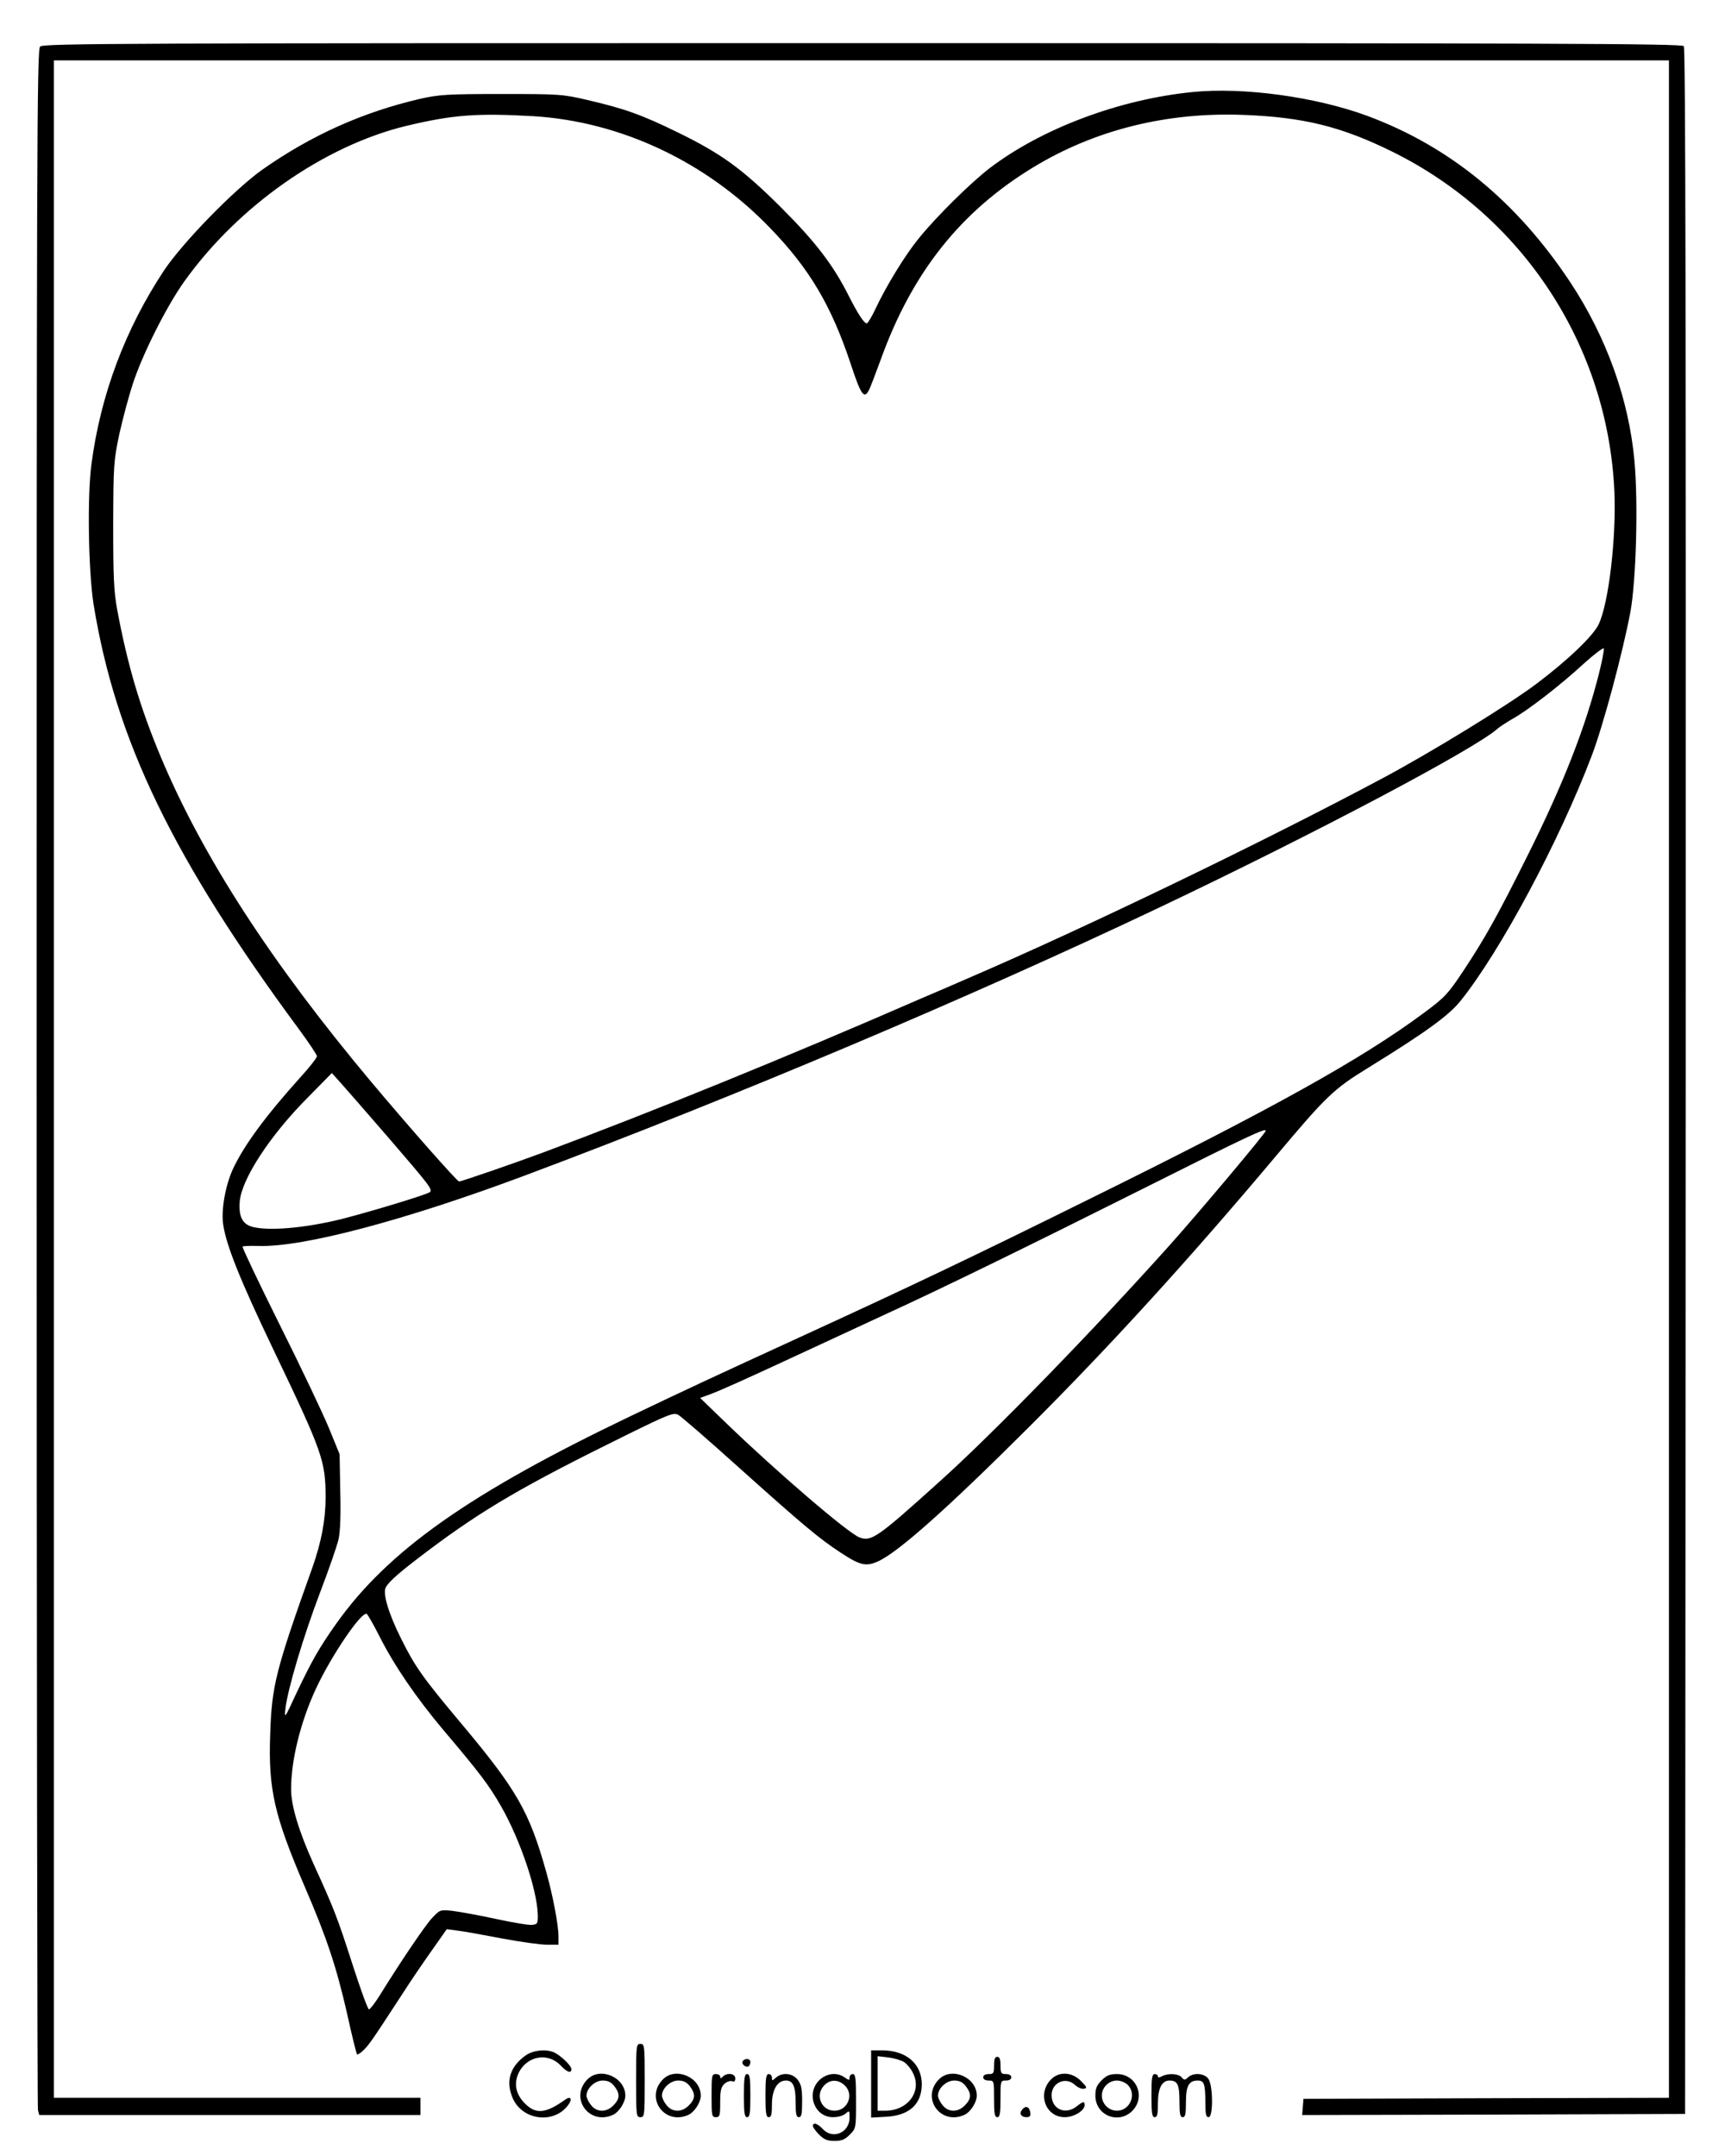 <?xml version="1.0" standalone="no"?>
<!DOCTYPE svg PUBLIC "-//W3C//DTD SVG 20010904//EN"
 "http://www.w3.org/TR/2001/REC-SVG-20010904/DTD/svg10.dtd">
<svg version="1.0" xmlns="http://www.w3.org/2000/svg"
 width="800pt" height="1000pt" viewBox="0 0 800 1000"
 preserveAspectRatio="xMidYMid meet">

<g transform="translate(0,1000) scale(0.1,-0.1)"
fill="#000000" stroke="none">
<path d="M186 9784 c-15 -14 -16 -462 -16 -4782 0 -2622 3 -4777 6 -4789 l6
-23 884 0 884 0 0 40 0 40 -850 0 -850 0 0 4725 0 4725 3745 0 3745 0 0 -4725
0 -4725 -847 -2 -848 -3 -3 -38 -3 -37 888 2 888 3 3 4789 c1 3532 -1 4792 -9
4802 -10 12 -628 14 -3810 14 -3439 0 -3799 -1 -3813 -16z"/>
<path d="M5530 9573 c-340 -34 -698 -169 -939 -352 -90 -69 -250 -227 -332
-329 -64 -79 -151 -222 -200 -327 -17 -36 -35 -65 -39 -65 -13 0 -43 47 -85
130 -71 141 -153 248 -310 405 -180 180 -279 252 -480 350 -169 83 -248 111
-420 151 -116 27 -128 28 -400 28 -251 0 -290 -3 -375 -22 -268 -62 -508 -170
-735 -330 -129 -92 -368 -337 -454 -466 -179 -270 -295 -577 -337 -900 -20
-149 -14 -498 10 -649 102 -630 369 -1181 954 -1973 45 -61 82 -117 82 -123 0
-7 -35 -52 -78 -99 -163 -181 -263 -318 -313 -427 -34 -75 -54 -189 -44 -254
14 -97 78 -257 233 -581 228 -476 242 -516 242 -686 0 -103 -20 -207 -60 -321
-172 -481 -190 -552 -197 -780 -9 -253 19 -375 162 -708 101 -234 146 -371
195 -586 22 -101 43 -185 46 -188 2 -2 16 6 30 20 25 24 41 47 179 259 37 58
99 149 138 204 l69 98 52 -7 c28 -3 120 -20 204 -36 85 -16 178 -29 208 -29
l54 0 0 39 c0 51 -25 185 -56 296 -79 282 -136 382 -394 690 -178 212 -215
264 -279 393 -59 117 -87 212 -72 239 15 29 68 74 198 172 256 192 443 301
916 534 199 98 220 106 242 95 13 -7 140 -117 282 -245 301 -270 372 -329 471
-394 91 -60 118 -66 174 -41 93 42 320 244 694 617 380 379 748 783 1153 1265
231 275 266 309 424 406 269 166 375 243 430 311 184 229 457 738 609 1138 53
139 143 475 179 665 27 147 37 506 19 703 -26 285 -130 574 -297 827 -249 376
-560 631 -943 773 -239 88 -575 134 -810 110z m-3055 -112 c404 -25 800 -211
1095 -517 185 -191 285 -361 375 -631 47 -143 62 -166 84 -124 6 10 31 76 57
147 145 401 370 684 706 888 286 174 620 257 977 243 278 -11 451 -54 685
-169 608 -299 1003 -902 1033 -1578 9 -215 -26 -517 -73 -616 -26 -54 -144
-167 -289 -276 -130 -98 -489 -318 -710 -436 -548 -293 -1381 -695 -1920 -927
-55 -24 -156 -68 -225 -97 -614 -268 -1253 -528 -1755 -715 -129 -48 -375
-133 -386 -133 -9 0 -234 255 -410 465 -462 552 -778 1040 -972 1501 -97 231
-156 430 -204 689 -15 83 -18 150 -18 390 1 278 2 295 28 420 16 72 44 177 63
235 45 138 158 362 239 475 251 351 649 629 1029 721 217 52 329 60 591 45z
m4941 -2583 c-64 -254 -165 -512 -331 -845 -140 -280 -195 -380 -301 -540 -69
-103 -83 -119 -179 -190 -289 -215 -708 -448 -1566 -871 -529 -262 -826 -403
-1314 -627 -412 -189 -543 -250 -800 -373 -746 -357 -1124 -623 -1365 -962
-81 -114 -116 -177 -188 -329 -52 -113 -54 -115 -48 -64 11 91 83 333 159 533
41 107 80 220 87 250 8 36 11 115 8 225 l-3 170 -49 120 c-27 66 -129 281
-228 479 -98 197 -176 361 -173 364 3 3 35 4 73 3 206 -7 681 119 1237 327
974 365 2062 825 2940 1242 728 346 1463 735 1570 830 11 10 43 30 70 46 69
38 222 156 329 255 50 45 92 77 94 71 2 -7 -8 -58 -22 -114z m-5616 -2153
c192 -223 207 -242 194 -254 -11 -11 -276 -91 -409 -125 -169 -42 -340 -57
-416 -36 -46 13 -63 50 -57 119 10 104 139 302 310 475 l117 119 44 -49 c24
-27 122 -139 217 -249z m4070 30 c0 -10 -303 -371 -445 -530 -353 -394 -822
-877 -1070 -1099 -288 -260 -314 -277 -369 -257 -54 21 -384 304 -620 532
l-119 115 49 18 c52 20 132 55 474 214 118 55 274 127 345 160 247 113 642
306 1185 578 498 250 570 283 570 269z m-4111 -2343 c69 -137 171 -286 297
-436 172 -203 211 -255 269 -356 87 -153 165 -382 169 -499 1 -43 -1 -46 -26
-49 -15 -2 -92 11 -170 28 -78 17 -168 33 -200 37 -57 6 -58 5 -94 -33 -33
-35 -149 -207 -246 -364 -21 -33 -42 -60 -47 -60 -5 0 -39 93 -76 208 -72 223
-84 254 -181 467 -68 151 -104 269 -104 346 0 136 44 313 115 466 72 155 213
362 236 347 5 -3 31 -49 58 -102z"/>
<path d="M2950 350 c0 -163 1 -170 20 -170 19 0 20 7 20 170 0 163 -1 170 -20
170 -19 0 -20 -7 -20 -170z"/>
<path d="M2440 468 c-72 -50 -95 -116 -65 -193 42 -110 195 -131 262 -36 18
26 9 40 -15 23 -91 -65 -136 -70 -187 -19 -44 44 -53 93 -29 144 39 78 136 95
195 32 29 -31 49 -37 49 -16 0 15 -45 59 -77 76 -36 18 -97 13 -133 -11z"/>
<path d="M4040 334 l0 -156 70 4 c108 6 165 59 165 152 -1 94 -72 155 -182
156 l-53 0 0 -156z m154 101 c13 -9 32 -32 41 -52 41 -85 -25 -173 -130 -173
l-35 0 0 126 0 127 50 -6 c27 -3 60 -13 74 -22z"/>
<path d="M4610 420 c0 -36 -2 -40 -25 -40 -16 0 -25 -6 -25 -15 0 -9 9 -15 25
-15 25 0 25 -1 25 -85 0 -69 3 -85 15 -85 12 0 15 16 15 85 0 84 0 85 25 85
16 0 25 6 25 15 0 9 -9 15 -25 15 -22 0 -25 4 -25 40 0 29 -4 40 -15 40 -11 0
-15 -11 -15 -40z"/>
<path d="M3444 439 c-7 -12 15 -31 28 -23 4 3 8 12 8 20 0 17 -26 19 -36 3z"/>
<path d="M2725 356 c-86 -86 7 -216 118 -165 28 13 57 58 57 89 0 85 -116 135
-175 76z m124 -32 c27 -35 26 -59 -4 -89 -33 -34 -77 -33 -104 1 -12 15 -21
34 -21 44 0 34 39 70 75 70 24 0 39 -7 54 -26z"/>
<path d="M3075 356 c-86 -86 7 -216 118 -165 28 13 57 58 57 89 0 85 -116 135
-175 76z m124 -32 c27 -35 26 -59 -4 -89 -33 -34 -77 -33 -104 1 -12 15 -21
34 -21 44 0 34 39 70 75 70 24 0 39 -7 54 -26z"/>
<path d="M3300 280 c0 -93 1 -100 20 -100 18 0 20 7 20 68 0 56 4 72 20 87 10
9 26 15 35 12 10 -5 15 0 15 13 0 23 -38 28 -58 8 -9 -9 -12 -9 -12 0 0 7 -9
12 -20 12 -19 0 -20 -7 -20 -100z"/>
<path d="M3450 280 c0 -82 3 -100 15 -100 12 0 15 18 15 100 0 82 -3 100 -15
100 -12 0 -15 -18 -15 -100z"/>
<path d="M3550 280 c0 -82 3 -100 15 -100 12 0 15 13 15 59 0 68 25 111 65
111 33 0 45 -27 45 -104 0 -52 3 -66 15 -66 12 0 15 15 15 74 0 59 -4 78 -21
100 -24 31 -72 35 -101 9 -17 -15 -18 -15 -18 0 0 10 -7 17 -15 17 -12 0 -15
-18 -15 -100z"/>
<path d="M3799 351 c-62 -62 -22 -171 64 -171 24 0 48 7 59 17 17 15 18 14 18
-19 0 -70 -78 -103 -124 -53 -24 26 -46 33 -46 14 0 -6 13 -24 29 -40 23 -23
38 -29 71 -29 33 0 48 6 71 29 29 29 29 30 29 155 0 105 -2 126 -15 126 -8 0
-15 -7 -15 -16 0 -14 -2 -14 -22 0 -36 26 -85 20 -119 -13z m118 -23 c45 -42
15 -118 -47 -118 -61 0 -91 72 -48 117 27 29 65 29 95 1z"/>
<path d="M4355 356 c-86 -86 7 -216 118 -165 28 13 57 58 57 89 0 85 -116 135
-175 76z m124 -32 c27 -35 26 -59 -4 -89 -33 -34 -77 -33 -104 1 -12 15 -21
34 -21 44 0 34 39 70 75 70 24 0 39 -7 54 -26z"/>
<path d="M4875 356 c-66 -66 -27 -176 63 -176 42 0 92 30 92 56 0 19 -7 18
-37 -6 -52 -41 -116 -13 -116 52 0 59 66 88 109 47 12 -11 30 -19 41 -17 16 3
14 8 -14 36 -41 42 -101 45 -138 8z"/>
<path d="M5109 351 c-23 -23 -29 -38 -29 -71 0 -91 106 -135 171 -71 64 65 20
171 -71 171 -33 0 -48 -6 -71 -29z m121 -21 c43 -43 11 -120 -50 -120 -38 0
-70 32 -70 70 0 38 32 70 70 70 17 0 39 -9 50 -20z"/>
<path d="M5340 280 c0 -82 3 -100 15 -100 12 0 15 14 15 63 0 71 18 107 54
107 37 0 46 -19 46 -97 0 -58 3 -73 15 -73 12 0 15 14 15 69 0 76 13 101 55
101 29 0 35 -16 35 -101 0 -55 3 -69 15 -69 22 0 21 147 -1 178 -18 26 -69 30
-94 7 -15 -14 -18 -14 -30 0 -14 17 -62 20 -91 5 -13 -7 -19 -7 -19 0 0 5 -7
10 -15 10 -12 0 -15 -18 -15 -100z"/>
<path d="M4741 216 c-16 -19 -6 -36 20 -36 15 0 20 6 17 22 -4 27 -21 33 -37
14z"/>
</g>
</svg>
